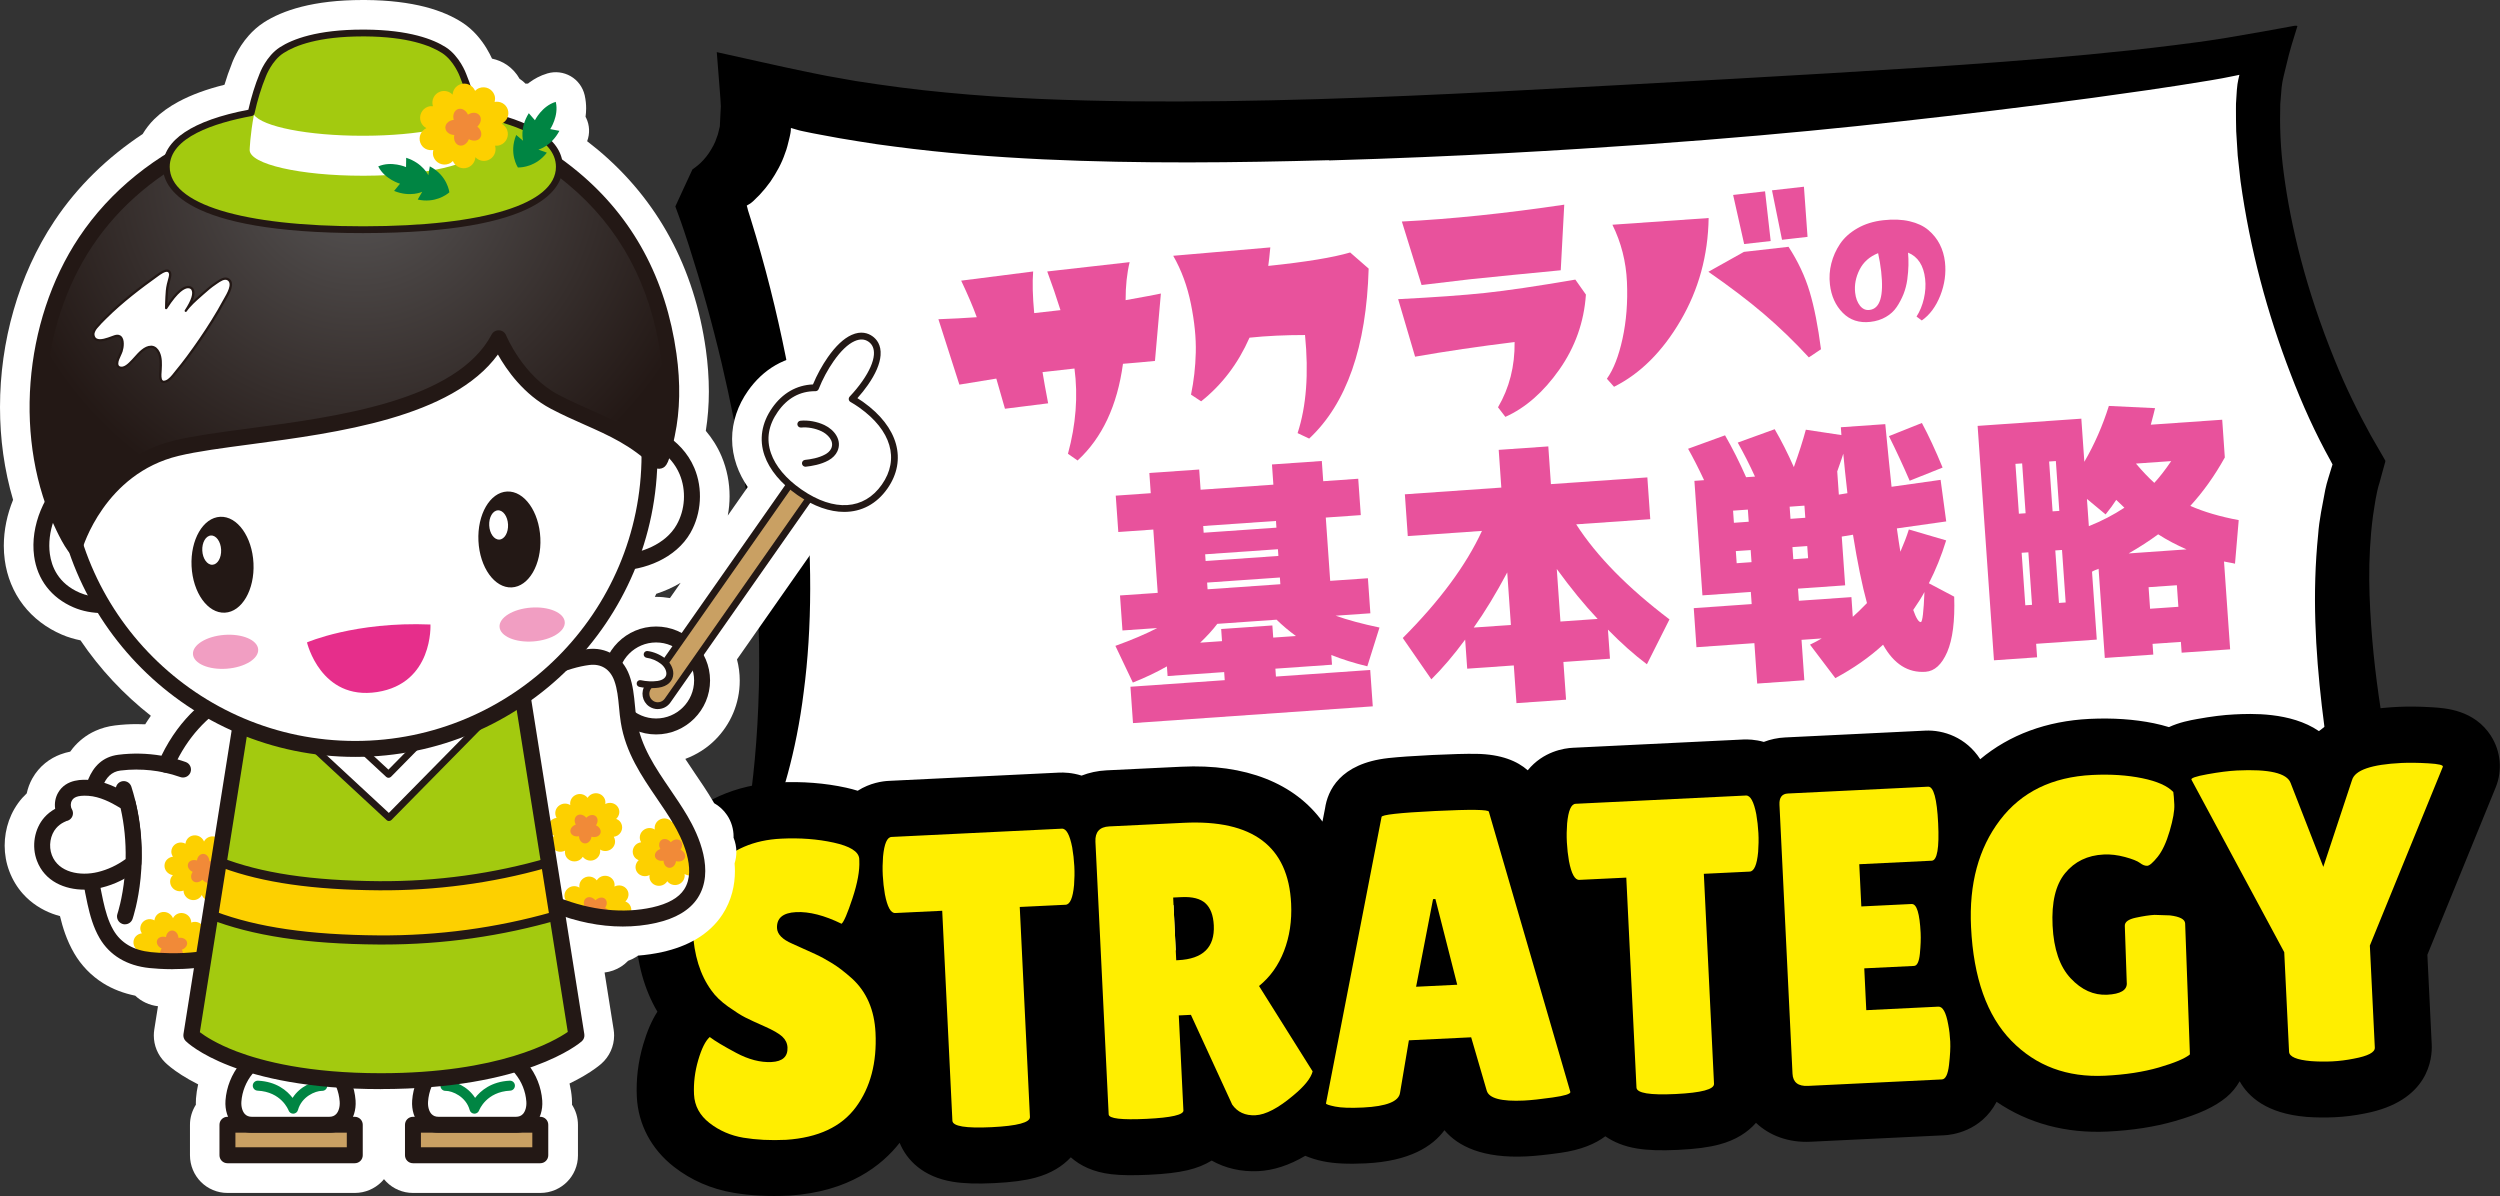 <?xml version="1.0" encoding="UTF-8"?><svg id="_レイヤー_2" xmlns="http://www.w3.org/2000/svg" xmlns:xlink="http://www.w3.org/1999/xlink" viewBox="0 0 498.48 238.49"><rect x="0" y="0" width="498.48" height="238.49" fill="#333333" stroke="none"/><defs><style>.cls-1{fill:#fe0;}.cls-1,.cls-2,.cls-3,.cls-4,.cls-5,.cls-6,.cls-7,.cls-8,.cls-9,.cls-10,.cls-11,.cls-12,.cls-13,.cls-14{stroke-width:0px;}.cls-2{fill:#000;}.cls-3{fill:#f18a38;}.cls-4{fill:#e8529c;}.cls-5{fill:none;}.cls-15{clip-path:url(#clippath-1);}.cls-6{fill:#231815;}.cls-16{clip-path:url(#clippath);}.cls-7{fill:#c9a063;}.cls-8{fill:#e62e8b;}.cls-9{fill:#fff;}.cls-10{fill:#f19ec2;}.cls-11{fill:#008543;}.cls-12{fill:url(#_名称未設定グラデーション_7);}.cls-13{fill:#fdd000;}.cls-14{fill:#a3ca0f;}</style><clipPath id="clippath"><path class="cls-5" d="M33.11,152.48c-3.05-.66-6.21-.8-9.3-.41-5.19.65-5.71,6.9-6.08,11.03-.51,5.63.04,11.32,1.27,16.83.49,2.19,1.1,4.39,2.23,6.34,1.9,3.26,5.06,4.81,8.73,5.18,7.02.71,16.66,0,22.1-5.11,4.91-4.6,6.34-12.38,7.09-18.78,1.27-10.84.51-22.26-3.87-32.37,0,0-15.04,1.38-22.1,17.14l-.07.15Z"/></clipPath><clipPath id="clippath-1"><path class="cls-5" d="M102.28,137.55c4.22-3.02,9.77-5.85,14.98-6.53,3.19-.41,5.64,1.19,6.73,4.17,1.01,2.75.91,5.77,1.38,8.66,1.27,7.78,6.49,13.17,10.34,19.7,2.36,4,4.89,10.27,2.06,14.64-1.6,2.46-4.59,3.67-7.34,4.28-6.5,1.45-13.38.45-19.57-2.01-5.29-2.1-10.22-5.31-13.84-9.71-4.18-5.07-6.63-11.89-5.27-18.44,1.27-6.15,5.53-11.2,10.54-14.77Z"/></clipPath><radialGradient id="_名称未設定グラデーション_7" cx="71.56" cy="33.14" fx="71.56" fy="33.14" r="72.81" gradientUnits="userSpaceOnUse"><stop offset="0" stop-color="#595757"/><stop offset="1" stop-color="#231815"/></radialGradient></defs><g id="_レイヤー_1-2"><path class="cls-9" d="M149.88,173.8s33.41,7.73,32.23,28.76c21.75-6.41,209.63-24.8,274.37-13.62-7.79-22.22,19.62-11.42,19.62-11.42,0,0-15.55-56.74-5.13-85.26-15.13-25.63-24.24-66.62-18.27-82.72-21.02,4.22-64.18,9.79-150.86,14.44-86.71,4.65-119.76,1.97-150.46-5.12,1.96,15.14-9.21,20.53-9.21,20.53,0,0,30.38,78.03,7.71,134.41Z"/><path class="cls-2" d="M264.95,31.99c26.46-.77,46.57-2.04,63.21-3.19,16.63-1.19,29.74-2.37,42-3.65,12.25-1.29,23.65-2.62,36.83-4.29,6.59-.83,13.62-1.79,21.43-2.92,3.9-.57,8-1.2,12.33-1.92.75-.13,1.52-.26,2.29-.4.38-.07.77-.15,1.16-.23.4-.08.8-.16,1.21-.24l.63-.13.32-.07.16-.03-.03.12c0,.14-.37,1.24-.48,2.9-.04.55-.07,1.13-.11,1.72-.05.67-.09,1.36-.07,2.06.02,1.4-.01,2.9.05,4.45.1,1.54.2,3.16.3,4.83.18,1.65.37,3.36.56,5.1,1.9,13.69,5.36,26.43,9.99,38.45,2.29,6.01,4.92,11.84,8.04,17.45l.32.61c-.05.21-.13.43-.18.56-.39,1.39-.98,3-1.27,4.48-.55,3.01-1.22,6-1.42,8.94-1.2,11.8-.54,23.11.73,34.14.65,5.51,1.44,10.97,2.4,16.37.46,2.71.99,5.4,1.52,8.09l.83,4.13c.04.21.08.4.12.58l.05.26c0,.07.09.22-.07.12-.49-.18-.9-.31-1.31-.4-.22-.05-.48-.09-.67-.12.17,0-.11,0-.3-.02l-.59-.04c-.38-.03-.81-.03-1.22-.04-.82-.02-1.64.02-2.59.1-4.05.32-8.08,2.07-10.2,4.89-.52.7-1,1.44-1.33,2.22-.35.79-.62,1.58-.75,2.31-.19.79-.23,1.43-.27,2.07v.26c0,.31.06.62.14.9.16.15-.28.04-.53.01l-.85-.12-1.69-.25-1.68-.25c-.18-.02-.2-.04-.5-.06l-1.16-.09-2.33-.18c-6.22-.45-12.6-1.08-19.01-1.21-6.43-.24-13-.52-19.64-.5-6.66-.06-13.44-.14-20.32.01-11.7.08-22.94.51-33.78.88-10.82.53-21.25.96-31.23,1.66-20,1.2-38.31,2.85-55.01,4.46-16.69,1.74-31.75,3.48-45.19,5.48-6.72.93-13.05,2.04-18.97,3.05-1.49.3-2.95.59-4.39.87-.72.15-1.43.29-2.14.44l-.53.11-.26.05-.08.02-.32.1c-.51.13-1.04.32-1.59.5l-.85.28-.44.15c-.06.01-.18.08-.19.04l-.02-.14c-.07-.77-.32-1.58-.73-2.49l-.26-.65c-.09-.27-.24-.52-.36-.78-.26-.51-.47-1.02-.76-1.5-.56-.97-1.16-1.89-1.83-2.76-2.65-3.46-5.94-5.99-9.13-7.93-6.46-3.82-12.52-5.56-17.5-6.56-4.03-.77-5.96-.64-5.92-.16-.04.48,1.84,1.34,5.19,2.92,3.3,1.6,8.24,3.89,13.18,7.7,2.45,1.9,4.81,4.21,6.54,6.95.85,1.4,1.48,2.8,1.93,4.48.51,1.47.4,3.42.49,5.28,0,.97-.01,1.95-.02,2.94-.02.95-.05,1.92-.07,2.89l.64.02c.26-.04.56-.11.84-.17l1.73-.36c1.17-.24,2.34-.49,3.53-.73,2.39-.48,4.81-1.05,7.44-1.46,1.61-.23,3.25-.47,4.91-.72,1.51-.22,3.03-.45,4.64-.62,3.18-.38,6.45-.78,9.82-1.18,3.39-.36,6.87-.73,10.44-1.11,7.13-.8,14.69-1.43,22.54-2.22,7.88-.65,16.07-1.45,24.59-2.09,34.05-2.67,73.04-5.33,114.85-6.05,2.29-.04,4.54-.09,6.75-.13,2.2,0,4.37,0,6.48.01,4.24,0,8.3,0,12.19.01,3.87.07,7.55.21,11.06.3,3.49.14,6.84.1,9.9.37,3.08.2,5.97.39,8.65.57,1.34.09,2.64.17,3.88.25.44,0,1.66.17,2.63.29,1,.13,1.98.25,2.93.37,3.8.47,7.26.9,10.35,1.29,1.53.19,2.98.37,4.33.53,1.34.16,2.63.35,3.68.36-.72-2.27-1.44-4.51-2.14-6.72-.35-1.12-.69-2.23-1.03-3.33-.19-1.03-.46-2.07-.57-3.07-.03-.71.02-.63,0-.83,0-.17,0-.26.02-.33l.04-.23.03-.12c.05-.16.15-.29.27-.41.13-.11.3-.19.47-.24.07-.03.2-.03.34-.06.18-.02.5-.05.78-.05.3,0,.6,0,.94.02h.12s.25.02.25.02c.33.03.5.06.73.09.43.07.86.13,1.28.19.85.14,1.7.37,2.52.55.86.26,1.66.47,2.49.76,3.26-1.75,4.65-2.25,5.67-2.58.36-.02.46-.38.8-.66.29-.3.57-.6.85-.9.89-.81,1.74-1.59,2.53-2.31-.44-1.72-.87-3.43-1.31-5.14l-.64-2.53-.43-1.84c-.44-1.84-.87-3.66-1.26-5.47-.82-3.62-1.54-7.2-2.2-10.79-1.35-7.18-2.44-14.4-3.1-22.09-.63-7.67-1.01-15.87.15-24.67.35-2.18.61-4.46,1.31-6.64.2-.75.41-1.51.62-2.27l.39-1.41c.03-.23.21-.48.12-.7l-.38-.67c-.81-1.41-1.64-2.85-2.48-4.3-2.54-4.62-5.03-9.61-7.22-15.07-5.76-14.13-8.77-26.75-10.14-37.14-.71-5.2-.83-9.85-.71-13.89.09-1.15.18-2.25.27-3.32.14-1.44.59-2.95.92-4.37.65-2.89,1.48-5.45,2.23-7.86-.23-.18-.93,0-1.52.11l-1.8.33c-1.21.22-2.4.43-3.59.65-2.42.42-4.81.83-7.17,1.24-1.19.18-2.37.37-3.54.55-.76.11-1.51.21-2.26.32-1.51.2-3,.39-4.47.58-5.91.75-11.64,1.35-17.27,1.89-11.28,1.06-22.19,1.87-33.71,2.62-23.04,1.49-48.48,2.87-84.35,4.78-23.19,1.18-47.85,2.16-72.68,1.93-12.4-.15-24.86-.56-37.05-1.75-6.1-.56-12.12-1.37-18.07-2.3l-4.44-.79c-.74-.13-1.48-.25-2.21-.41l-2.99-.6c-6.01-1.24-12.12-2.67-18.05-3.96l.42,5.33c.12,1.82.33,3.74.39,5.49l-.12,2.39-.06,1.19c-.01.16-.01.48-.04.51l-.06.23c-.17.6-.25,1.23-.5,1.79-.35,1.18-.96,2.22-1.6,3.2-.33.49-.7.94-1.09,1.38l-.61.62-.49.43c-.3.27-.72.56-1.09.82-.58,1.24-1.15,2.48-1.71,3.69-.57,1.25-1.15,2.49-1.7,3.7l1.11,3.05.61,1.78c.33.99.66,1.98.98,2.97.62,1.99,1.23,3.96,1.84,5.92,1.18,3.94,2.27,7.85,3.25,11.71,2,7.72,3.59,15.26,4.9,22.51,2.6,14.51,3.78,27.87,4.01,39.45.16,11.57-.57,21.37-1.51,28.88-.84,7.54-1.83,12.81-1.4,15.59.11.71.59.41,1.4-.81.79-1.23,2.06-3.34,3.28-6.37,2.56-6.02,5.62-15.61,7.14-27.99,1.63-12.36,1.81-27.47-.07-44.13-.93-8.33-2.32-17.06-4.24-26.03-.96-4.49-2.04-9.04-3.27-13.64-.62-2.3-1.26-4.61-1.95-6.94-.35-1.16-.71-2.33-1.06-3.49l-.53-1.68-.11-.45-.08-.3c.01-.09-.15-.22.04-.26.22-.11.41-.23.59-.35l.15-.11.21-.17c.11-.1.23-.19.33-.29.41-.4.83-.8,1.22-1.21.77-.83,1.48-1.69,2.11-2.58,1.22-1.8,2.27-3.69,2.92-5.65.4-.97.59-1.96.85-2.95l.12-.52.04-.2.08-.39c.06-.36.08-.64.08-.94-.02-.06.03-.06.1-.03l.18.05.34.1.65.19.31.09.16.04.25.06.45.1c1.2.26,2.42.5,3.64.72,2.43.46,4.87.91,7.33,1.28,2.45.41,4.91.77,7.38,1.07,9.86,1.3,19.75,2.06,29.53,2.53,19.57.91,38.7.66,56.96.17Z"/><path class="cls-2" d="M496.7,146.75c-3.36-5.22-9.06-5.56-11.8-5.73-2.51-.15-4.67-.17-6.61-.08-3.08.15-10.76.52-15.91,4.84-5.66-3.87-13.66-3.49-16.89-3.33-2.12.1-4.54.4-7.41.92-1.39.25-3.5.64-5.61,1.61-.96-.29-1.95-.55-3.01-.77-3.91-.8-8.22-1.09-12.81-.87-8.57.42-15.98,3.17-21.81,8.04-2.82-4.37-7.35-5.87-10.95-5.7l-27.95,1.36c-1.52.07-2.94.39-4.25.89-1.73-.49-3.24-.52-4.1-.48l-33.97,1.65c-1.7.08-5.91.7-9,4.49-2.05-1.81-5.26-3.21-10.28-3.28-2.05-.03-4.91.05-8.75.23-3.84.19-6.7.39-8.74.61-9.76,1.08-12.14,6.57-12.65,10.06l-.51,2.61c-5.53-7.62-15.27-11.57-28.16-10.94l-14.91.72c-1.79.09-3.45.46-4.96,1.05-1.89-.6-3.56-.64-4.48-.6l-33.97,1.65c-1.22.06-3.72.39-6.19,1.97-.72-.22-1.48-.43-2.3-.61-4.2-.92-8.74-1.28-13.49-1.05-8.51.41-15.78,3.65-21.05,9.37-5.25,5.71-7.82,12.86-7.45,20.67.29,6,1.75,11.26,4.35,15.67-1.14,1.78-2.06,3.92-2.82,6.51-1.02,3.46-1.45,6.99-1.28,10.49.27,5.47,2.89,10.41,7.38,13.92,3.45,2.69,7.45,4.44,11.89,5.19,3.37.57,7.07.76,11.01.57.07,0,.13,0,.2-.01,11.8-.78,18.39-6.01,21.92-10.52,1.43,3.48,4.68,6.79,10.57,7.76,2.16.36,4.79.45,8.27.28s6.09-.51,8.2-1.08c3.17-.85,5.47-2.32,7.09-4.07,1.88,1.68,4.51,2.96,8.07,3.37,1.94.23,4.34.26,7.55.11s5.64-.44,7.59-.89c1.92-.44,3.53-1.11,4.88-1.94,2.71,1.53,5.88,2.27,9.26,2.11,3.09-.15,6.2-1.17,9.4-3.06,1.05.44,2.23.83,3.59,1.1,2.21.45,4.9.58,8.45.41,8.73-.42,13.32-3.37,15.71-6.61,2.69,3.18,7.58,5.65,16.39,5.22,1.77-.09,3.97-.32,6.75-.71,4.1-.58,6.95-1.8,8.94-3.3,1.64,1.13,3.7,2.01,6.27,2.43,2.16.36,4.79.45,8.27.28s6.09-.51,8.2-1.08c3.31-.88,5.67-2.45,7.3-4.31,2.69,2.55,6.5,3.98,10.87,3.77l26.7-1.29c1.41-.07,7.29-.72,10.41-6.67,6.28,4.29,13.81,6.33,22.12,5.93,4.94-.24,9.46-.94,13.42-2.09,4.88-1.41,7.95-2.84,10.29-4.77,1.08-.9,1.96-1.98,2.63-3.17,1.75,3.13,5.44,6.42,13.2,7.09.07,0,.13.01.2.02,1.86.13,3.74.15,5.59.06,1.94-.09,3.94-.34,5.92-.74,12.92-2.44,13.51-11.13,13.39-13.74l-.87-17.91,13.62-33.37c1.38-3.37,1.02-7.22-.95-10.29ZM234.43,189.54c-.57-.27-1.22-.67-1.86-1.25-1.28-1.17-1.77-2.44-1.9-3.02l-.02-.5c.15-1.59,1.77-3.63,3.34-4.31l.44,9.09ZM285.65,163.77c.04.21.1.42.15.64-.05-.21-.11-.42-.15-.64ZM286.74,164.42c.03-.23.07-.45.09-.68-.02.23-.06.46-.09.68Z"/><path class="cls-1" d="M141.5,206.76c1.03.79,2.79,1.84,5.28,3.17,2.49,1.33,4.84,1.94,7.05,1.83s3.27-1.08,3.19-2.91c-.04-.83-.39-1.55-1.04-2.16-.66-.61-1.84-1.29-3.54-2.04-1.71-.75-2.99-1.35-3.84-1.78-.86-.43-2-1.16-3.43-2.17-1.43-1.02-2.54-2.09-3.33-3.22-2.24-3.07-3.47-7.05-3.71-11.94s1.27-9.1,4.51-12.63c3.25-3.53,7.63-5.43,13.15-5.69,3.75-.18,7.23.08,10.45.79,3.22.71,4.91,1.75,5.08,3.14l.02.5c.09,1.95-.36,4.43-1.36,7.46-1,3.03-1.73,4.72-2.18,5.08-3.42-1.67-6.45-2.45-9.07-2.32s-3.89,1.19-3.8,3.19c.06,1.22,1.07,2.26,3.05,3.11.43.2,1.04.48,1.84.83.8.35,1.72.77,2.76,1.25,1.04.48,2.17,1.09,3.38,1.84,1.21.75,2.52,1.76,3.94,3.03,2.89,2.65,4.45,6.25,4.67,10.81.29,5.95-1.01,10.89-3.9,14.81-2.89,3.93-7.53,6.1-13.93,6.53-3.12.15-5.96,0-8.51-.42-2.55-.43-4.8-1.41-6.76-2.93-1.95-1.52-2.98-3.42-3.09-5.7s.17-4.56.84-6.85c.67-2.29,1.43-3.82,2.28-4.58Z"/><path class="cls-1" d="M205.36,222.71c.05,1.11-2.5,1.79-7.65,2.04s-7.76-.18-7.81-1.29l-2.03-41.86-9.37.45c-.89.04-1.57-1.2-2.06-3.74-.21-1.21-.35-2.46-.42-3.74s-.04-2.53.05-3.76c.24-2.57.8-3.88,1.69-3.93l33.97-1.65c.88-.04,1.57,1.21,2.06,3.74.21,1.22.35,2.46.42,3.74s.04,2.53-.05,3.76c-.24,2.58-.8,3.88-1.69,3.93l-9.14.44,2.03,41.86Z"/><path class="cls-1" d="M235.97,221.4c.04.89-2.41,1.45-7.35,1.69-5,.24-7.52-.05-7.56-.89l-2.64-54.36c-.09-1.94.82-2.96,2.75-3.06l14.91-.72c13.69-.66,20.81,4.7,21.36,16.1.17,3.45-.31,6.6-1.42,9.47-1.11,2.87-2.78,5.19-4.98,6.97l10.69,17.03c-.35,1.35-1.63,2.95-3.84,4.78-3.01,2.54-5.53,3.86-7.56,3.96s-3.58-.61-4.64-2.12l-8.23-17.9-2.42.12.92,18.93ZM233.92,178.96l.61,12.51.39-.02c4.94-.24,7.31-2.55,7.1-6.95-.1-2-.65-3.46-1.66-4.39-1.01-.93-2.61-1.34-4.79-1.23l-1.64.08Z"/><path class="cls-1" d="M303.89,219.44c-4.53.22-7.01-.44-7.45-1.98l-3.1-10.63-12.42.6-1.76,10.45c-.23,1.74-2.69,2.72-7.37,2.95-2.5.12-4.35.06-5.57-.19-1.21-.25-1.82-.45-1.83-.62l11.08-57.12c-.02-.44,3.53-.84,10.67-1.19s10.71-.3,10.73.15l16.25,55.88c.02.39-1.16.75-3.55,1.09-2.38.34-4.28.54-5.68.61ZM282.36,196.75l8.2-.4-4.35-17.09-.47.02-3.38,17.46Z"/><path class="cls-1" d="M341.76,216.1c.05,1.11-2.5,1.79-7.65,2.04s-7.76-.18-7.81-1.29l-2.03-41.86-9.37.45c-.89.04-1.57-1.2-2.06-3.74-.21-1.21-.35-2.46-.42-3.74s-.04-2.53.05-3.76c.24-2.57.8-3.88,1.69-3.93l33.97-1.65c.88-.04,1.57,1.21,2.06,3.74.21,1.22.35,2.46.42,3.74s.04,2.53-.05,3.76c-.24,2.58-.8,3.88-1.69,3.93l-9.14.44,2.03,41.86Z"/><path class="cls-1" d="M381.19,180.26c.99-.05,1.58,1.87,1.77,5.76.06,1.17,0,2.55-.15,4.14-.16,1.6-.55,2.41-1.17,2.44l-9.92.48.4,8.34,14.37-.7c.88-.04,1.54,1.15,1.97,3.58.21,1.05.34,2.17.4,3.37s-.02,2.75-.24,4.65c-.22,1.91-.7,2.88-1.42,2.91l-26.7,1.29c-1.98.1-3.01-.72-3.09-2.44l-2.6-53.61c-.07-1.44.49-2.2,1.69-2.25l27.95-1.36c1.09-.05,1.76,2.38,2,7.3s-.19,7.41-1.28,7.46l-14.45.7.41,8.42,10.07-.49Z"/><path class="cls-1" d="M424.06,195.98l-.39-11.35c-.04-.78.69-1.33,2.19-1.65,1.5-.32,2.74-.51,3.73-.56l3.06.1c1.99.24,3.01.77,3.05,1.61l.95,26.11c-1,.83-3.06,1.69-6.17,2.6-3.11.9-6.7,1.45-10.76,1.65-7.55.37-13.76-1.95-18.65-6.95-4.89-5-7.57-12.56-8.06-22.68-.42-8.62,1.51-15.73,5.77-21.34,4.27-5.61,10.41-8.61,18.43-9,3.64-.18,6.95.04,9.93.65,2.98.61,5.04,1.53,6.2,2.75.07.44.14,1.28.2,2.5s-.25,2.98-.92,5.27c-.67,2.29-1.48,4.01-2.41,5.17-.94,1.16-1.62,1.75-2.07,1.77s-.92-.16-1.44-.56c-.52-.39-1.51-.79-2.99-1.19-1.48-.4-2.9-.57-4.25-.5-3.23.16-5.79,1.4-7.69,3.72-1.9,2.32-2.73,5.82-2.5,10.48.23,4.67,1.43,8.16,3.6,10.48,2.17,2.32,4.6,3.41,7.28,3.28s3.99-.92,3.92-2.36Z"/><path class="cls-1" d="M468.98,155.53c.58-1.98,3.87-3.11,9.85-3.4,1.51-.07,3.3-.05,5.36.07,2.07.12,3.03.35,2.89.7l-14.55,35.64.99,20.34c.05.95-1.35,1.68-4.2,2.21-1.45.29-2.87.47-4.28.54s-2.81.05-4.23-.05c-2.88-.25-4.35-.88-4.39-1.88l-.96-19.84-18.49-34.37c-.22-.32.83-.69,3.16-1.11,2.33-.42,4.3-.67,5.91-.75,6.4-.31,9.96.52,10.69,2.49l6.52,16.73,5.73-17.33Z"/><path class="cls-4" d="M198.64,75.49c-3.47.57-5.92.97-7.35,1.2l-4.18-13.04c2.73-.1,5.28-.23,7.65-.4-.76-2.1-1.8-4.53-3.11-7.29l14.35-1.83c-.17,2.2-.1,4.97.21,8.3l5.24-.59c-.81-2.58-1.69-5.15-2.64-7.71l16.43-1.86c-.54,2.25-.81,4.77-.8,7.58,3.63-.65,5.98-1.09,7.03-1.32l-1.18,13.44c-2.13.21-4.25.4-6.38.57-1.13,8.34-4.15,14.77-9.05,19.28l-1.92-1.34c1.59-5.83,2.03-11.5,1.3-17l-6.37.72c.24,1.5.61,3.57,1.12,6.22l-8.61,1.08c-1.04-3.66-1.61-5.66-1.72-5.99Z"/><path class="cls-4" d="M237.48,78.68c.56-2.7.88-5.5.95-8.4.07-2.9-.25-6.12-.97-9.67-.71-3.54-1.89-6.74-3.53-9.61l19.36-1.67c-.16,1.68-.29,2.91-.41,3.69,7.5-.78,12.95-1.68,16.33-2.68l3.69,3.22c-.45,15.62-4.4,26.91-11.86,33.89l-2.31-1.09c1.75-5.36,2.24-11.88,1.48-19.56-3.95,0-7.64.17-11.07.53-2.26,5.14-5.47,9.38-9.64,12.69l-2.02-1.33Z"/><path class="cls-4" d="M300.16,83.12l-1.47-1.91c2.27-3.86,3.37-8.2,3.31-13.01-7.18.88-13.79,1.86-19.84,2.92l-3.38-11.47c7.24-.37,13.02-.78,17.33-1.24,4.32-.46,10.32-1.34,18-2.66l2.11,2.99c-.38,5.49-2.15,10.47-5.3,14.95-3.15,4.48-6.74,7.63-10.76,9.43ZM283.45,56.83l-3.93-12.66c9.82-.49,20.62-1.61,32.38-3.36l-.7,13.08c-2.19.21-5.35.52-9.46.92-4.11.4-7.01.69-8.69.88-1.68.19-4.87.57-9.59,1.14Z"/><path class="cls-4" d="M321.83,77.13l-1.43-1.61c1.32-1.85,2.36-4.51,3.12-8s1.06-7.25.88-11.31c-.18-4.05-1.15-7.85-2.9-11.4l19.19-1.34c-.12,7.47-1.99,14.29-5.61,20.47s-8.03,10.57-13.25,13.18ZM347.74,50.22l8.88-1.01c1.89,2.91,3.29,5.89,4.21,8.96.92,3.07,1.67,6.89,2.26,11.47l-2.42,1.62c-2.92-3.17-5.92-6.06-8.99-8.68-3.07-2.62-6.75-5.41-11.04-8.39l7.09-3.97ZM353.06,48.06l-5.29.6-2.2-9.79,6.37-.72,1.12,9.91ZM360.4,47.23l-5.08.58-2-9.86,6.37-.72.72,10.01Z"/><path class="cls-4" d="M364.87,56.69c-.16-1.39-.07-2.78.28-4.16s.92-2.68,1.74-3.9c.82-1.22,1.97-2.26,3.46-3.11,1.49-.86,3.21-1.39,5.16-1.61,1.97-.22,3.72-.15,5.26.21,1.54.36,2.79.95,3.75,1.77s1.71,1.76,2.25,2.82c.54,1.06.89,2.23,1.04,3.53.25,2.25-.06,4.47-.93,6.69-.88,2.21-2.11,3.87-3.69,4.97l-1.05-.78c.67-1.04,1.16-2.23,1.47-3.58.31-1.35.39-2.66.25-3.92-.3-2.69-1.44-4.44-3.41-5.25.07.8.1,1.63.08,2.5s-.09,1.81-.23,2.84c-.14,1.03-.39,2-.75,2.92-.37.92-.82,1.77-1.36,2.58-.54.8-1.26,1.47-2.17,1.99-.91.53-1.94.85-3.09.98-2.22.25-4.06-.35-5.5-1.81-1.44-1.46-2.3-3.35-2.56-5.67ZM369.9,58.35c.12,1.08.44,1.94.96,2.6.52.66,1.15.94,1.91.85,2.1-.24,2.87-2.79,2.32-7.67-.15-1.28-.35-2.5-.61-3.65-1.71.68-2.94,1.78-3.7,3.29-.76,1.51-1.05,3.04-.88,4.58Z"/><path class="cls-4" d="M254.3,133.29l.11,1.61,18.8-1.31.51,7.25-47.81,3.34-.51-7.25,18.8-1.31-.11-1.61-11.28.79-.14-1.93c-2.01,1.15-4.27,2.23-6.79,3.23l-3.48-7.32c3.33-1.2,6.11-2.39,8.34-3.55l-6.93.48-.49-6.98,7.52-.52-.88-12.62-6.98.49-.51-7.25,6.98-.49-.28-4.03,9.94-.69.28,4.03,14.51-1.01-.28-4.03,9.94-.69.28,4.03,6.98-.49.51,7.25-6.98.49.88,12.62,7.52-.52.49,6.99-6.93.48c2.36.84,5.28,1.63,8.75,2.36l-2.43,7.73c-2.64-.64-5.03-1.4-7.18-2.25l.14,1.93-11.28.79ZM240,106.22l14.51-1.01-.09-1.34-14.51,1.01.09,1.34ZM258.38,126.8c-1.4-1.02-2.68-2.1-3.84-3.24l-11.82.83c-.89,1.18-2.03,2.43-3.41,3.75l4.35-.3-.17-2.42,10.21-.71.17,2.42,4.51-.31ZM240.3,110.52l.09,1.34,14.51-1.01-.09-1.34-14.51,1.01ZM240.69,116.16l.09,1.34,14.51-1.01-.09-1.34-14.51,1.01Z"/><path class="cls-4" d="M295.47,105.86l-14.77,1.03-.58-8.33,19.23-1.34-.52-7.52,9.89-.69.52,7.52,19.23-1.34.58,8.33-14.77,1.03c4.08,6.34,10.28,12.65,18.6,18.95l-4.5,8.95c-2.54-1.91-5.13-4.21-7.77-6.91l.41,5.8-9.29.65.53,7.52-9.89.69-.53-7.52-9.29.65-.41-5.8c-2.24,3.04-4.48,5.68-6.74,7.92l-5.7-8.24c7.37-7.39,12.63-14.5,15.79-21.35ZM300.53,114.14c-2.23,4.19-4.45,7.85-6.68,10.99l7.41-.52-.73-10.48ZM318.56,123.41c-2.64-2.8-5.36-6.12-8.15-9.96l.73,10.48,7.41-.52Z"/><path class="cls-4" d="M346.7,118.2l-7.25.51-1.6-22.83,1.93-.14c-1.14-2.44-2.21-4.52-3.19-6.26l7.37-2.68c1.47,2.56,2.87,5.34,4.2,8.35l1.77-.12c-1.1-2.41-2.25-4.66-3.44-6.78l7.37-2.67c1.35,2.32,2.62,4.84,3.82,7.56,1.02-2.84,1.82-5.33,2.39-7.46l7.09,1.07-.11-1.56,8.86-.62c.52,5.44.94,9.6,1.25,12.49l9.78-1.38,1.12,8.29-9.84,1.39c.08.61.2,1.44.36,2.51.16,1.07.28,1.78.34,2.14.71-1.63,1.28-3.11,1.69-4.44l7.44,2.18c-.94,3.05-2.09,5.9-3.45,8.55l5.05,2.67c.16,4.85-.31,8.52-1.39,11.03-1.09,2.51-2.52,3.82-4.31,3.95-3.51.25-6.34-1.55-8.48-5.4-2.71,2.49-5.88,4.71-9.52,6.66l-5.05-6.67c.87-.42,1.65-.83,2.34-1.24l-4.03.28.56,8.06-9.4.66-.56-8.06-11.55.81-.54-7.79,11.55-.81-.17-2.42-2.42.17ZM348.51,101.61l-2.95.21.17,2.42,2.95-.21-.17-2.42ZM346.11,109.88l.17,2.42,2.96-.21-.17-2.42-2.96.21ZM359.96,103.24l-.17-2.42-2.95.21.17,2.42,2.95-.21ZM360.35,108.88l-2.95.21.17,2.42,2.95-.21-.17-2.42ZM369.43,122.99c.68-.59,1.62-1.5,2.83-2.74-.96-3.5-1.89-8.04-2.79-13.63l-2.24.37.68,9.72-9.4.66.17,2.42,10.48-.73.27,3.92ZM366.33,94l.32,4.62,1.71-.28c-.37-3.21-.64-5.84-.82-7.88-.09.33-.49,1.51-1.21,3.54ZM380.77,95.85c-1.33-3.07-2.71-6.04-4.13-8.89l6.57-2.62c1.32,2.46,2.7,5.42,4.13,8.89l-6.56,2.62ZM381.48,121.61c.58,1.65,1.09,2.46,1.52,2.43.32-.02.56-2.02.72-5.99-.54,1.01-1.29,2.19-2.23,3.56Z"/><path class="cls-4" d="M429.2,128.37l.15,2.15-9.67.67-1.24-17.78c-.14.05-.36.13-.66.26-.3.13-.52.23-.65.32l.95,13.54-12.09.84.19,2.69-8.6.6-.73-10.48-2.53-36.26,20.68-1.44.6,8.6c2.03-3.49,3.65-7.2,4.89-11.14l9.21.44c-.17.73-.45,1.83-.85,3.3l14.24-.99.52,7.52c-2.01,3.63-4.31,6.85-6.88,9.66,2.67,1.18,5.89,2.13,9.65,2.84l-.74,8.69c-.18-.06-.53-.13-1.04-.22-.51-.09-.89-.16-1.15-.22l1.22,17.51-9.67.67-.15-2.15-5.64.39ZM402.55,102.43l1.34-.09-.69-9.94-1.34.09.69,9.94ZM403.1,110.22l.73,10.47,1.34-.09-.73-10.47-1.34.09ZM409.27,101.96l1.34-.09-.69-9.94-1.34.09.69,9.94ZM409.81,109.75l.73,10.47,1.34-.09-.73-10.47-1.34.09ZM423.58,101.23c-.12-.1-.28-.26-.49-.48-.21-.22-.42-.41-.61-.58-.19-.17-.37-.33-.52-.5-.55.87-1.26,1.83-2.12,2.9l-3.72-3.09.38,5.43c2.52-1,4.88-2.23,7.09-3.68ZM435.98,109.54c-2-.87-3.89-1.87-5.66-3-1.78,1.31-3.74,2.58-5.89,3.81l11.55-.81ZM429.55,96.28c1.04-1.12,2.16-2.56,3.37-4.34l-6.99.49v.05c1.3,1.53,2.5,2.79,3.62,3.8ZM428.71,121.38l5.64-.39-.3-4.3-5.64.39.3,4.3Z"/><polygon class="cls-9" points="30.74 205.28 30.74 205.28 30.74 205.28 30.74 205.28"/><polygon class="cls-9" points="32.86 211.77 32.86 211.77 32.86 211.76 32.86 211.77"/><polygon class="cls-9" points="119.87 212.08 119.86 212.09 119.86 212.09 119.87 212.08"/><polygon class="cls-9" points="1.85 173.74 1.85 173.74 1.85 173.74 1.85 173.74"/><path class="cls-9" d="M182.28,82.33c-.89-1.44-1.98-2.78-3.22-4.02.45-.77.86-1.55,1.2-2.36.62-1.46,1.07-2.99,1.2-4.66h0c.02-.3.03-.6.03-.89.01-1.86-.49-3.7-1.33-5.12-.83-1.44-1.91-2.43-2.84-3.09h0c-.63-.44-1.41-.88-2.35-1.21-.94-.33-2.04-.55-3.22-.55-1.46,0-2.99.34-4.4.98-1.52.69-2.81,1.64-3.97,2.72-1.15,1.09-2.18,2.32-3.15,3.7h0c-.78,1.12-1.49,2.3-2.14,3.52-1.21.35-2.37.84-3.45,1.46-2.19,1.26-4.04,3.04-5.5,5.12-.99,1.41-1.79,2.94-2.33,4.56-.55,1.62-.84,3.33-.84,5.04,0,1.77.31,3.53.89,5.21h0c.54,1.56,1.31,3.02,2.23,4.37l-3.98,5.69c.24-1.27.36-2.56.36-3.85,0-2.68-.51-5.38-1.58-7.92h0c-.83-1.97-1.93-3.67-3.16-5.12.4-2.53.61-5.14.61-7.82,0-2.73-.2-5.53-.6-8.39-1.13-8.09-3.51-15.57-7.13-22.28-3.62-6.71-8.49-12.63-14.48-17.62h0c-.69-.57-1.38-1.11-2.06-1.64.57-1.5.51-3.18-.2-4.65-.04-.07-.08-.14-.12-.21.07-.53.12-1.09.12-1.7,0-.8-.08-1.66-.28-2.55v-.03s-.02-.06-.02-.06c-.37-1.58-1.38-2.95-2.78-3.76s-3.09-1.02-4.64-.56c-1.46.43-2.67,1.11-3.63,1.83-.09.07-.16.13-.25.2-.08,0-.17,0-.25,0-.07,0-.14.02-.21.03-.36-.35-.73-.67-1.14-.94-.02-.01-.04-.02-.06-.03-.63-1.13-1.51-2.08-2.53-2.78-.9-.62-1.91-1.03-2.98-1.26-.25-.55-.61-1.26-1.1-2.07-.48-.79-1.09-1.66-1.88-2.56-.79-.89-1.77-1.81-3.02-2.61h0c-1.79-1.15-4.2-2.26-7.36-3.08C81.56.56,77.66.03,72.81,0h-.02s-.42,0-.42,0h-.02c-4.98,0-8.97.52-12.2,1.34-3.23.82-5.69,1.94-7.52,3.12h0c-1.24.8-2.23,1.72-3.02,2.61-1.19,1.34-1.97,2.64-2.5,3.66-.27.51-.47.95-.62,1.29-.07.17-.13.32-.18.44l-.06.16-.04.12c-.54,1.33-1.02,2.72-1.45,4.16-3.49.87-6.55,1.97-9.21,3.4-1.78.96-3.38,2.08-4.78,3.45-.89.88-1.67,1.88-2.33,2.98-6.99,4.62-13,10.43-17.6,17.35-3.62,5.43-6.32,11.46-8.12,17.75C.91,68.1,0,74.66,0,81.18c0,6.29.85,12.54,2.61,18.48-1.18,2.9-1.85,6-1.85,9.17,0,.94.06,1.89.19,2.84h0c.44,3.28,1.69,6.39,3.68,8.97,1.98,2.58,4.65,4.59,7.71,5.9h0c1.2.52,2.45.88,3.71,1.14,3.87,5.72,8.61,10.79,14.03,15.04-.39.55-.76,1.12-1.13,1.7-.56-.03-1.13-.04-1.69-.04-1.46,0-2.92.09-4.37.27-1.37.17-2.69.54-3.9,1.09-1.82.82-3.34,2.07-4.45,3.42-.19.23-.36.47-.54.71-.62.12-1.27.3-1.97.56-.98.37-2.02.92-3.01,1.72-.99.8-1.9,1.85-2.58,3.07-.53.95-.89,1.95-1.11,2.97-.31.29-.61.6-.9.92-1.19,1.36-2.06,2.89-2.64,4.5-.57,1.61-.86,3.29-.86,4.99,0,1.72.3,3.47.94,5.15.64,1.68,1.57,3.21,2.7,4.47,1.7,1.9,3.8,3.2,5.92,3.98.49.18.98.33,1.47.46.53,2.2,1.3,4.77,2.81,7.38h0c1.41,2.44,3.41,4.5,5.76,5.98,1.96,1.23,4.15,2.04,6.44,2.51,0,0,.01.01.02.02,1.18,1.12,2.78,1.89,4.51,2.08l-.74,4.67c-.06.39-.09.78-.09,1.17,0,1.98.78,3.9,2.21,5.32.21.21.58.56,1.16,1.02,1.08.86,2.86,2.09,5.47,3.4-.21.92-.36,1.87-.43,2.82h0c-.02.32-.03.65-.03.97,0,.09.01.17.01.26-.74,1.17-1.19,2.56-1.18,4.03v6.08c0,2.05.85,3.96,2.19,5.3,1.34,1.35,3.25,2.2,5.3,2.19h25.39c2.05,0,3.96-.85,5.3-2.19.18-.18.35-.36.5-.56.16.2.33.38.5.56,1.34,1.35,3.25,2.2,5.3,2.19h25.39c2.05,0,3.96-.85,5.3-2.19,1.35-1.34,2.2-3.25,2.19-5.3v-6.08c0-1.47-.44-2.87-1.19-4.03,0-.09.01-.17.01-.26,0-.32-.01-.64-.03-.96h0c-.07-1.02-.24-2.02-.47-3,1.09-.53,2.04-1.04,2.84-1.51.99-.58,1.77-1.1,2.34-1.52.58-.42.94-.72,1.15-.9,1.64-1.44,2.56-3.5,2.56-5.64,0-.39-.03-.78-.09-1.16h0s-1.81-11.4-1.81-11.4c1.15-.14,2.29-.53,3.31-1.19h0c.51-.33.97-.72,1.39-1.15.55-.2,1.08-.44,1.58-.76h0c.13-.09.26-.18.38-.27,1.64-.13,3.26-.36,4.87-.72,2.46-.55,4.74-1.38,6.8-2.6,2.05-1.22,3.87-2.87,5.19-4.91h0c.9-1.38,1.53-2.87,1.92-4.33.39-1.47.55-2.92.55-4.3,0-.52-.03-1.02-.07-1.52.23-.74.36-1.51.36-2.3,0-.96-.2-1.94-.57-2.86,0-.07.01-.14.01-.22,0-1.46-.44-3-1.31-4.27h0c-.67-1-1.58-1.81-2.57-2.37-.06-.11-.13-.24-.2-.35h0c-1.23-2.08-2.51-3.96-3.68-5.67h0c-.67-.98-1.29-1.91-1.87-2.8,2.27-.85,4.32-2.15,5.98-3.82,3-3,4.89-7.19,4.88-11.78,0-1.46-.19-2.88-.55-4.24l16.84-24.06c1.49.38,3.01.59,4.54.59,2.61,0,5.24-.62,7.57-1.87,2.34-1.25,4.34-3.09,5.89-5.31h0c1-1.42,1.79-2.96,2.32-4.57.54-1.61.82-3.31.81-4.99,0-3.16-.98-6.23-2.63-8.9ZM142.79,109.17h0s0,0,0,0c0,0,0,0,0,0ZM133.59,119.25c-.9-.15-1.83-.24-2.77-.24-.08,0-.17,0-.25,0,.1-.2.2-.4.29-.61,1.66-.54,3.29-1.26,4.85-2.19l-2.12,3.03ZM93.56,12s0,0,0,0c0,0,0,0,0,0h0Z"/><polygon class="cls-9" points="149.13 77.94 149.13 77.94 149.13 77.94 149.13 77.94"/><polygon class="cls-9" points="167.34 61.42 167.35 61.42 167.35 61.42 167.34 61.42"/><circle class="cls-9" cx="130.82" cy="135.68" r="9.17"/><path class="cls-6" d="M130.82,146.44c-5.93,0-10.76-4.83-10.76-10.76s4.83-10.76,10.76-10.76,10.76,4.83,10.76,10.76-4.83,10.76-10.76,10.76ZM130.82,128.1c-4.18,0-7.58,3.4-7.58,7.58s3.4,7.58,7.58,7.58,7.58-3.4,7.58-7.58-3.4-7.58-7.58-7.58Z"/><path class="cls-7" d="M145.34,83.48h4.75v60.08c0,1.31-1.06,2.38-2.38,2.38h0c-1.31,0-2.38-1.06-2.38-2.38v-60.08h0Z" transform="translate(92.5 -63.98) rotate(35)"/><path class="cls-6" d="M131.16,141.39c-.61,0-1.22-.18-1.75-.55t0,0c-1.38-.97-1.72-2.88-.75-4.26l34.46-49.21c.21-.31.64-.38.95-.17l3.89,2.72c.15.1.25.26.28.44.03.18,0,.36-.11.51l-34.46,49.21c-.59.85-1.54,1.3-2.51,1.3ZM130.19,139.72c.77.54,1.82.35,2.36-.42l34.07-48.65-2.77-1.94-34.07,48.65c-.54.77-.35,1.82.42,2.36h0Z"/><path class="cls-9" d="M171.72,80.72l-.14-.1c-.56-.39-1.12-.74-1.69-1.07.93-.99,1.82-2.06,2.58-3.15,3.15-4.5,2.96-7.49,1.07-8.81s-4.76-.48-7.92,4.02c-1.22,1.75-2.3,3.79-3.06,5.71-3.05,0-5.87,1.31-8.03,4.39-4.23,6.05-1.23,12.17,4.8,16.4l.16.11c5.99,4.13,12.7,4.79,16.89-1.21,4.2-6,1.28-12.08-4.67-16.3Z"/><path class="cls-6" d="M160.59,93.06c-.34,0-.64-.26-.68-.61-.04-.37.23-.71.6-.75,1.11-.12,2.73-.37,4.04-1.1.4-.22.93-.61,1.19-1.18.69-1.52-.78-2.88-1.94-3.43-1.25-.59-2.77-.87-4.06-.74-.38.04-.71-.24-.75-.61s.24-.71.61-.75c1.53-.15,3.32.17,4.78.86,2.03.96,3.58,3.07,2.59,5.23-.33.72-.94,1.35-1.77,1.81-1.53.85-3.33,1.13-4.55,1.27-.03,0-.05,0-.08,0Z"/><path class="cls-6" d="M168.32,102.07c-2.87,0-6.02-1.09-9.21-3.29l-.16-.11c-3.27-2.29-5.52-5.01-6.51-7.85-1.11-3.2-.58-6.48,1.53-9.5,2.05-2.93,4.86-4.54,8.13-4.67.78-1.88,1.83-3.8,2.97-5.43,1.56-2.23,3.15-3.72,4.71-4.43,1.92-.87,3.32-.35,4.16.24.84.59,1.8,1.72,1.64,3.82-.13,1.71-.99,3.71-2.55,5.94-.6.86-1.31,1.75-2.07,2.6.36.22.7.45,1.02.67l.14.1s0,0,0,0c6.96,4.95,8.81,11.56,4.83,17.25-2.17,3.1-5.19,4.66-8.62,4.66ZM162.54,78c-3.04,0-5.55,1.38-7.45,4.1-1.88,2.68-2.34,5.46-1.36,8.27.89,2.57,2.97,5.06,6,7.18l.16.11c6.43,4.43,12.39,4.04,15.95-1.04,3.56-5.08,1.87-10.82-4.5-15.35l-.13-.09c-.48-.34-1.02-.68-1.64-1.04-.18-.1-.3-.29-.33-.49s.04-.41.18-.57c.93-.98,1.8-2.04,2.52-3.07,1.4-2,2.2-3.82,2.31-5.26.09-1.17-.27-2.05-1.06-2.61-.8-.56-1.74-.59-2.81-.11-1.32.59-2.75,1.97-4.15,3.97-1.17,1.67-2.23,3.64-2.99,5.57-.1.26-.35.43-.63.43h-.02Z"/><path class="cls-9" d="M127.62,136.29c1.13.24,2.42.32,3.56.16,1.15-.16,2.33-.81,2.35-2.11.02-.99-.58-1.91-1.37-2.52-.88-.69-2.06-1.2-3.17-1.34l-1.38,5.81Z"/><path class="cls-6" d="M129.91,137.22c-.81,0-1.65-.09-2.43-.26-.37-.08-.6-.44-.52-.81.08-.37.45-.6.81-.52,1.1.24,2.31.29,3.33.15.41-.06,1.75-.33,1.77-1.45.01-.69-.4-1.42-1.1-1.97-.81-.63-1.87-1.08-2.83-1.2-.37-.05-.64-.39-.59-.76s.39-.63.76-.59c1.2.15,2.51.7,3.51,1.47,1.04.81,1.65,1.96,1.63,3.07-.03,1.45-1.15,2.52-2.94,2.77-.43.06-.9.09-1.38.09Z"/><path class="cls-9" d="M33.11,152.48c-3.05-.66-6.21-.8-9.3-.41-5.19.65-5.71,6.9-6.08,11.03-.51,5.63.04,11.32,1.27,16.83.49,2.19,1.1,4.39,2.23,6.34,1.9,3.26,5.06,4.81,8.73,5.18,7.02.71,16.66,0,22.1-5.11,4.91-4.6,6.34-12.38,7.09-18.78,1.27-10.84.51-22.26-3.87-32.37,0,0-15.04,1.38-22.1,17.14l-.07.15Z"/><g class="cls-16"><path class="cls-13" d="M28.28,189.78c-.32.32-.53.73-.55,1.21-.04,1.04.79,1.94,1.85,2,.29.02.57-.04.82-.14.02,1,.81,1.84,1.84,1.9.79.05,1.49-.38,1.81-1.03.27.68.93,1.19,1.72,1.24,1.03.06,1.88-.68,1.98-1.67.24.13.51.22.81.24,1.07.06,1.96-.73,2.01-1.77.02-.39-.12-.75-.32-1.06.91-.1,1.64-.8,1.68-1.73.04-.98-.7-1.8-1.67-1.95.32-.32.53-.73.55-1.21.04-1.04-.79-1.94-1.85-2-.29-.02-.57.04-.82.14-.02-1-.81-1.84-1.84-1.9-.79-.05-1.49.38-1.81,1.03-.27-.68-.93-1.19-1.72-1.24-1.03-.06-1.88.68-1.98,1.67-.24-.13-.51-.22-.81-.24-1.07-.06-1.96.73-2.01,1.77-.02.39.12.75.32,1.06-.91.1-1.64.8-1.68,1.73-.04.98.7,1.8,1.67,1.95Z"/><path class="cls-3" d="M31.33,187.47c.23-.6,1-.85,1.76-.62.09-.77.64-1.35,1.3-1.31s1.15.68,1.19,1.46c.78-.13,1.52.21,1.7.83.18.62-.28,1.27-1.03,1.53.39.69.3,1.48-.25,1.82-.55.35-1.33.1-1.82-.51-.54.56-1.34.71-1.85.3s-.54-1.21-.1-1.84c-.72-.34-1.13-1.04-.9-1.64Z"/><path class="cls-13" d="M34.47,174.5c-.32.32-.53.73-.55,1.21-.04,1.04.79,1.94,1.85,2,.29.02.57-.04.82-.14.02,1,.81,1.84,1.84,1.9.79.05,1.49-.38,1.81-1.03.27.68.93,1.19,1.72,1.24,1.03.06,1.88-.68,1.98-1.67.24.13.51.22.81.24,1.07.06,1.96-.73,2.01-1.77.02-.39-.12-.75-.32-1.06.91-.1,1.64-.8,1.68-1.73.04-.98-.7-1.8-1.67-1.95.32-.32.53-.73.55-1.21.04-1.04-.79-1.94-1.85-2-.29-.02-.57.04-.82.14-.02-1-.81-1.84-1.84-1.9-.79-.05-1.49.38-1.81,1.03-.27-.68-.93-1.19-1.72-1.24-1.03-.06-1.88.68-1.98,1.67-.24-.13-.51-.22-.81-.24-1.07-.06-1.96.73-2.01,1.77-.02.39.12.75.32,1.06-.91.1-1.64.8-1.68,1.73-.04.98.7,1.8,1.67,1.95Z"/><path class="cls-3" d="M37.51,172.19c.23-.6,1-.85,1.76-.62.09-.77.64-1.35,1.3-1.31s1.15.68,1.19,1.46c.78-.13,1.52.21,1.7.83.18.62-.28,1.27-1.03,1.53.39.69.3,1.48-.25,1.82-.55.35-1.33.1-1.82-.51-.54.56-1.34.71-1.85.3s-.54-1.21-.1-1.84c-.72-.34-1.13-1.04-.9-1.64Z"/></g><path class="cls-6" d="M34.44,193.25c-2,0-3.64-.13-4.63-.23-4.5-.46-7.94-2.52-9.95-5.96-1.27-2.18-1.91-4.55-2.41-6.79-1.36-6.08-1.8-11.9-1.31-17.32v-.13c.4-4.31,1.06-11.53,7.47-12.33,2.86-.36,5.74-.29,8.58.19,7.5-15.49,22.31-17.02,22.95-17.08.68-.06,1.33.32,1.6.95,4.05,9.36,5.43,20.84,3.99,33.19-.82,7.02-2.37,14.86-7.58,19.75-5.16,4.83-13.28,5.75-18.72,5.75ZM27.25,153.44c-1.08,0-2.16.07-3.24.2-3.57.45-4.26,4.73-4.68,9.46v.13c-.47,5.09-.06,10.58,1.23,16.34.44,1.99,1,4.08,2.05,5.88,1.49,2.57,4.02,4.05,7.52,4.4,3.36.34,14.78,1.01,20.86-4.68,4.47-4.19,5.84-11.35,6.6-17.8,1.32-11.3.19-21.79-3.28-30.43-3.5.66-14.1,3.63-19.66,16.04l-.09.19c-.32.66-1.06,1.02-1.77.87-1.83-.4-3.68-.59-5.53-.59Z"/><path class="cls-6" d="M36.48,155.03c-.18,0-.36-.03-.53-.09-1.03-.36-2.09-.67-3.17-.9-.86-.19-1.4-1.03-1.22-1.89.19-.86,1.04-1.4,1.89-1.22,1.21.26,2.41.6,3.57,1.01.83.29,1.26,1.2.97,2.03-.23.65-.84,1.06-1.5,1.06Z"/><path class="cls-6" d="M24.92,184.31c-.17,0-.35-.03-.52-.09-.83-.29-1.27-1.19-.98-2.02.04-.11,3.85-11.53-.26-24.38-.27-.84.19-1.73,1.03-2,.84-.27,1.73.2,2,1.03,4.44,13.89.41,25.88.24,26.38-.23.66-.84,1.07-1.5,1.07Z"/><path class="cls-9" d="M17.74,157.1c-1.73-.12-3.81.03-4.79,1.77-.57,1.01-.56,2.31.01,3.28-.04-.07-.88.34-.94.37-.75.37-1.43.88-1.99,1.52-1.65,1.87-2.05,4.76-1.18,7.03,1.69,4.43,6.85,5.37,11.02,4.36,2.44-.59,4.76-1.75,6.75-3.33.13-3.47-.11-7.55-1.16-11.91-.3-.2-.59-.41-.9-.59-2.07-1.24-4.37-2.34-6.83-2.5Z"/><path class="cls-6" d="M16.85,177.39c-3.94,0-7.92-1.64-9.48-5.75-1.11-2.91-.52-6.38,1.47-8.65.6-.68,1.34-1.27,2.16-1.72-.16-1.08.02-2.21.57-3.18,1.62-2.89,5.13-2.65,6.28-2.57h0c2.97.2,5.59,1.56,7.53,2.72.23.14.45.28.66.43l.29.2c.34.22.58.56.67.96.96,3.97,1.36,8.12,1.2,12.34-.02.46-.24.9-.6,1.19-2.2,1.74-4.74,3-7.36,3.63-1.09.26-2.24.4-3.4.4ZM13.22,163.72c-.2.08-.47.22-.5.23-.56.28-1.08.68-1.49,1.14-1.21,1.38-1.58,3.6-.89,5.41,1.34,3.52,5.69,4.22,9.16,3.38,1.95-.47,3.86-1.36,5.55-2.59.07-3.46-.26-6.86-1-10.13-.1-.07-.2-.13-.31-.2-1.64-.98-3.82-2.12-6.12-2.28h0c-2.36-.16-3,.43-3.29.96-.29.51-.29,1.21,0,1.7.44.76.2,1.73-.56,2.17-.18.11-.37.17-.56.2ZM11.61,162.98c.06.1.13.2.21.28-.08-.08-.15-.17-.21-.28ZM11.61,162.98h0s0,0,0,0ZM11.61,162.98s0,0,0,0c0,0,0,0,0,0Z"/><path class="cls-9" d="M102.28,137.55c4.22-3.02,9.77-5.85,14.98-6.53,3.19-.41,5.64,1.19,6.73,4.17,1.01,2.75.91,5.77,1.38,8.66,1.27,7.78,6.49,13.17,10.34,19.7,2.36,4,4.89,10.27,2.06,14.64-1.6,2.46-4.59,3.67-7.34,4.28-6.5,1.45-13.38.45-19.57-2.01-5.29-2.1-10.22-5.31-13.84-9.71-4.18-5.07-6.63-11.89-5.27-18.44,1.27-6.15,5.53-11.2,10.54-14.77Z"/><g class="cls-15"><path class="cls-13" d="M112.67,169.61c-.07.44,0,.91.27,1.31.58.87,1.78,1.1,2.68.52.25-.16.43-.37.58-.6.6.79,1.74,1.01,2.6.45.67-.43.97-1.19.85-1.9.62.39,1.45.41,2.12-.02.87-.56,1.12-1.67.61-2.52.27-.04.54-.13.79-.28.9-.58,1.15-1.75.57-2.62-.22-.33-.54-.53-.88-.67.67-.62.85-1.61.33-2.38-.55-.81-1.63-1.04-2.5-.59.07-.44,0-.91-.27-1.31-.58-.87-1.78-1.1-2.68-.52-.25.16-.43.37-.58.6-.6-.79-1.74-1.01-2.6-.45-.67.43-.97,1.19-.85,1.9-.62-.39-1.45-.41-2.12.02-.87.56-1.12,1.67-.61,2.52-.27.04-.54.13-.79.28-.9.58-1.15,1.75-.57,2.62.22.33.54.53.88.67-.67.62-.85,1.61-.33,2.38.55.81,1.63,1.04,2.5.59Z"/><path class="cls-3" d="M113.76,165.95c-.17-.62.3-1.27,1.05-1.54-.38-.68-.28-1.47.27-1.82s1.33-.13,1.82.47c.55-.57,1.35-.73,1.86-.34.51.4.52,1.19.07,1.84.72.32,1.11,1.01.88,1.62-.24.6-1.01.87-1.77.66-.1.77-.66,1.36-1.32,1.33s-1.15-.65-1.17-1.43c-.78.15-1.52-.17-1.69-.79Z"/><path class="cls-13" d="M129.52,174.48c-.07.44,0,.91.27,1.31.58.87,1.78,1.1,2.68.52.25-.16.43-.37.58-.6.6.79,1.74,1.01,2.6.45.67-.43.97-1.19.85-1.9.62.39,1.45.41,2.12-.02.87-.56,1.12-1.67.61-2.52.27-.04.54-.13.79-.28.9-.58,1.15-1.75.57-2.62-.22-.33-.54-.53-.88-.67.67-.62.85-1.61.33-2.38-.55-.81-1.63-1.04-2.5-.59.07-.44,0-.91-.27-1.31-.58-.87-1.78-1.1-2.68-.52-.25.16-.43.37-.58.6-.6-.79-1.74-1.01-2.6-.45-.67.43-.97,1.19-.85,1.9-.62-.39-1.45-.41-2.12.02-.87.56-1.12,1.67-.61,2.52-.27.04-.54.13-.79.28-.9.58-1.15,1.75-.57,2.62.22.33.54.53.88.67-.67.62-.85,1.61-.33,2.38.55.81,1.63,1.04,2.5.59Z"/><path class="cls-3" d="M130.61,170.82c-.17-.62.3-1.27,1.05-1.54-.38-.68-.28-1.47.27-1.82s1.33-.13,1.82.47c.55-.57,1.35-.73,1.86-.34.51.4.52,1.19.07,1.84.72.32,1.11,1.01.88,1.62-.24.6-1.01.87-1.77.66-.1.77-.66,1.36-1.32,1.33s-1.15-.65-1.17-1.43c-.78.15-1.52-.17-1.69-.79Z"/><path class="cls-13" d="M114.5,186.07c-.07.44,0,.91.27,1.31.58.87,1.78,1.1,2.68.52.25-.16.43-.37.58-.6.6.79,1.74,1.01,2.6.45.67-.43.97-1.19.85-1.9.62.39,1.45.41,2.12-.02.87-.56,1.12-1.67.61-2.52.27-.04.54-.13.79-.28.9-.58,1.15-1.75.57-2.62-.22-.33-.54-.53-.88-.67.67-.62.85-1.61.33-2.38-.55-.81-1.63-1.04-2.5-.59.07-.44,0-.91-.27-1.31-.58-.87-1.78-1.1-2.68-.52-.25.16-.43.37-.58.6-.6-.79-1.74-1.01-2.6-.45-.67.43-.97,1.19-.85,1.9-.62-.39-1.45-.41-2.12.02-.87.56-1.12,1.67-.61,2.52-.27.04-.54.13-.79.28-.9.58-1.15,1.75-.57,2.62.22.33.54.53.88.67-.67.62-.85,1.61-.33,2.38.55.81,1.63,1.04,2.5.59Z"/><path class="cls-3" d="M115.59,182.41c-.17-.62.3-1.27,1.05-1.54-.38-.68-.28-1.47.27-1.82s1.33-.13,1.82.47c.55-.57,1.35-.73,1.86-.34.51.4.52,1.19.07,1.84.72.32,1.11,1.01.88,1.62-.24.6-1.01.87-1.77.66-.1.77-.66,1.36-1.32,1.33s-1.15-.65-1.17-1.43c-.78.15-1.52-.17-1.69-.79Z"/></g><path class="cls-6" d="M124.16,184.74c-4.51,0-9.22-.94-13.89-2.8-5.93-2.36-10.94-5.87-14.48-10.17-4.85-5.89-6.95-13.28-5.6-19.77,1.22-5.88,5.19-11.47,11.17-15.75,5.19-3.7,10.91-6.18,15.7-6.81,3.84-.5,7.07,1.49,8.43,5.2.73,2.01.93,4.08,1.12,6.09.09,1,.18,1.94.34,2.86.86,5.27,3.68,9.41,6.67,13.8,1.17,1.72,2.38,3.49,3.47,5.35,2.24,3.81,5.48,10.98,2.02,16.32-1.57,2.41-4.37,4.08-8.33,4.97-2.14.48-4.35.71-6.61.71ZM103.2,138.84h0c-5.33,3.81-8.85,8.71-9.91,13.8-1.15,5.56.7,11.95,4.94,17.1,3.2,3.89,7.77,7.08,13.2,9.24,6.42,2.55,12.86,3.22,18.64,1.94,3.12-.7,5.26-1.9,6.35-3.59,2.62-4.04-.59-10.42-2.09-12.97-1.04-1.77-2.22-3.5-3.36-5.17-3.05-4.48-6.21-9.11-7.18-15.08-.17-1.03-.27-2.07-.36-3.07-.18-1.89-.35-3.67-.94-5.3-.85-2.34-2.64-3.45-5.03-3.14-4.29.56-9.49,2.83-14.26,6.24Z"/><rect class="cls-7" x="82.34" y="224.27" width="25.39" height="6.08"/><path class="cls-6" d="M107.73,231.94h-25.39c-.88,0-1.59-.71-1.59-1.59v-6.08c0-.88.71-1.59,1.59-1.59h25.39c.88,0,1.59.71,1.59,1.59v6.08c0,.88-.71,1.59-1.59,1.59ZM83.93,228.76h22.21v-2.91h-22.21v2.91Z"/><path class="cls-9" d="M103.82,212.89c1.52,1.84,2.43,4.13,2.6,6.49.17,2.31-.98,4.72-3.68,4.72h-15.42c-2.69,0-3.84-2.42-3.68-4.72.17-2.35,1.08-4.65,2.6-6.49,0,0,3.56-4.98,8.79-4.98s8.79,4.98,8.79,4.98Z"/><path class="cls-11" d="M94.61,222.06s-.03,0-.05,0c-.43-.02-.8-.31-.91-.73-.74-2.69-3.47-3.82-4.76-3.82-.02,0-.05,0-.07,0-.54,0-.98-.43-.99-.97-.01-.55.42-1.01.97-1.02.03,0,.06,0,.09,0,1.73,0,4.36,1.07,5.84,3.39,1.11-1.44,3.23-3.25,6.9-3.43.56-.03,1.02.4,1.04.95s-.4,1.02-.95,1.04c-4.73.23-6.13,3.79-6.19,3.94-.15.39-.52.65-.93.65Z"/><path class="cls-6" d="M102.86,225.86h-15.42c-1.48,0-2.77-.54-3.72-1.56-1.11-1.2-1.67-2.97-1.54-4.86.19-2.66,1.23-5.27,2.93-7.34.44-.59,4.3-5.6,10.04-5.6s9.61,5,10.04,5.6c1.7,2.07,2.74,4.68,2.93,7.34.13,1.9-.43,3.67-1.54,4.86-.95,1.02-2.24,1.56-3.72,1.56ZM95.15,209.67c-4.32,0-7.47,4.28-7.5,4.32-.02.03-.04.06-.06.08-1.3,1.58-2.1,3.56-2.24,5.59-.07.99.19,1.94.69,2.47.35.37.8.55,1.4.55h15.42c.6,0,1.05-.18,1.4-.55.5-.54.76-1.48.69-2.47-.14-2.03-.94-4.01-2.24-5.59-.02-.03-.04-.06-.06-.08-.04-.05-3.18-4.32-7.5-4.32Z"/><rect class="cls-7" x="45.35" y="224.27" width="25.39" height="6.08" transform="translate(116.09 454.62) rotate(-180)"/><path class="cls-6" d="M70.74,231.94h-25.39c-.88,0-1.59-.71-1.59-1.59v-6.08c0-.88.71-1.59,1.59-1.59h25.39c.88,0,1.59.71,1.59,1.59v6.08c0,.88-.71,1.59-1.59,1.59ZM46.94,228.76h22.21v-2.91h-22.21v2.91Z"/><path class="cls-9" d="M49.26,212.89c-1.52,1.84-2.43,4.13-2.6,6.49-.17,2.31.98,4.72,3.68,4.72h15.42c2.69,0,3.84-2.42,3.68-4.72-.17-2.35-1.08-4.65-2.6-6.49,0,0-3.56-4.98-8.79-4.98s-8.79,4.98-8.79,4.98Z"/><path class="cls-11" d="M58.47,222.06c-.42,0-.79-.26-.93-.65-.06-.15-1.46-3.71-6.19-3.94-.55-.03-.97-.49-.95-1.04s.5-.97,1.04-.95c3.68.18,5.79,1.98,6.9,3.43,1.48-2.32,4.11-3.39,5.84-3.39.03,0,.06,0,.09,0,.55.01.98.47.97,1.02s-.46.98-1.02.97c-.02,0-.03,0-.05,0-1.28,0-4.02,1.13-4.76,3.82-.11.42-.49.71-.92.73-.01,0-.03,0-.04,0Z"/><path class="cls-6" d="M65.64,225.86h-15.42c-1.48,0-2.77-.54-3.72-1.57-1.11-1.19-1.67-2.97-1.54-4.86.19-2.66,1.23-5.27,2.93-7.34.44-.59,4.3-5.6,10.04-5.6s9.61,5.01,10.04,5.6c1.7,2.08,2.74,4.68,2.93,7.34.13,1.89-.43,3.67-1.54,4.86-.95,1.02-2.24,1.57-3.72,1.57ZM57.93,209.67c-4.32,0-7.47,4.28-7.5,4.32-.02.03-.04.06-.06.08-1.3,1.58-2.1,3.56-2.24,5.59-.07.99.19,1.93.69,2.47.35.37.8.55,1.4.55h15.42c.6,0,1.05-.18,1.4-.55.5-.54.76-1.48.69-2.47-.14-2.03-.94-4.01-2.24-5.59-.02-.03-.05-.06-.07-.09-.03-.04-3.17-4.32-7.5-4.32ZM49.14,213.06h0,0Z"/><path class="cls-14" d="M103.7,135.68l11.23,70.77s-10.42,9.12-39.01,9.12-37.78-9.12-37.78-9.12l11.23-70.77h54.33Z"/><polygon class="cls-9" points="99.41 140.83 77.56 163.03 55.09 142.22 99.41 140.83"/><polygon class="cls-9" points="90.56 141.11 64.01 141.94 77.47 154.41 90.56 141.11"/><path class="cls-6" d="M77.56,163.71c-.17,0-.33-.06-.46-.18l-22.47-20.82c-.2-.19-.27-.48-.18-.74s.34-.43.62-.44l44.32-1.39c.28,0,.53.15.65.41s.06.55-.14.75l-21.85,22.2c-.13.13-.31.2-.49.2ZM56.77,142.85l20.76,19.24,20.2-20.52-40.96,1.28Z"/><path class="cls-6" d="M77.47,155.09c-.17,0-.33-.06-.46-.18l-13.46-12.47c-.2-.19-.27-.48-.18-.74s.34-.43.62-.44l26.55-.83c.28,0,.53.15.65.41s.06.55-.14.75l-13.09,13.3c-.13.13-.31.2-.49.2ZM65.69,142.57l11.76,10.89,11.44-11.62-23.2.73Z"/><path class="cls-13" d="M111.13,182.51c-11.52,3.35-23.57,4.99-35.6,4.9-10.99-.08-23.3-1.04-33.58-5.06l1.68-10.56c9.78,3.83,21.49,4.75,31.96,4.82,11.45.08,22.91-1.48,33.88-4.67l1.65,10.57Z"/><path class="cls-6" d="M76.43,188.33c-.3,0-.6,0-.9,0-14.44-.1-25.21-1.73-33.9-5.13-.4-.16-.63-.57-.57-.99l1.68-10.56c.04-.27.21-.51.45-.65.24-.14.52-.16.78-.06,8.06,3.15,18.11,4.66,31.63,4.76,11.47.07,22.78-1.48,33.62-4.63.25-.08.52-.04.74.11.22.14.37.37.41.63l1.65,10.57c.07.45-.2.88-.64,1.01-11.28,3.28-23.04,4.94-34.96,4.94ZM42.97,181.77c8.36,3.14,18.73,4.64,32.57,4.74,11.77.08,23.41-1.48,34.57-4.65l-1.37-8.76c-10.71,3.01-21.87,4.49-33.15,4.42-13.17-.09-23.14-1.52-31.23-4.48l-1.39,8.73Z"/><path class="cls-6" d="M75.93,217.16c-28.92,0-38.51-9.19-38.9-9.58-.36-.36-.53-.87-.45-1.38l11.23-70.77c.12-.77.79-1.34,1.57-1.34h54.33c.78,0,1.45.57,1.57,1.34l11.23,70.77c.09.54-.11,1.09-.52,1.44-.44.39-11.2,9.51-40.05,9.51ZM39.85,205.81c1,.76,3.3,2.3,7.31,3.83,5.21,1.98,14.43,4.35,28.76,4.35,23.61,0,34.59-6.37,37.29-8.23l-10.87-68.49h-51.61l-10.88,68.55Z"/><path class="cls-9" d="M27.18,119.66c-3.8,1.08-8.16,1.59-11.9-.01-10.48-4.49-8.05-18.29-.59-24.26l12.49,24.27Z"/><path class="cls-6" d="M20.66,122.25c-2.21,0-4.22-.38-6-1.15-4.43-1.9-7.23-5.54-7.86-10.23-.81-5.95,2.03-12.83,6.91-16.73.37-.3.86-.41,1.33-.31.47.1.86.4,1.08.83l12.49,24.27c.22.42.24.92.05,1.36-.19.44-.57.77-1.02.9-2.5.71-4.83,1.06-6.96,1.06ZM14.23,97.97c-3.14,3.32-4.87,8.2-4.29,12.48.34,2.51,1.65,5.89,5.97,7.74,2.4,1.03,5.4,1.16,8.94.42l-10.62-20.63Z"/><path class="cls-9" d="M121.65,112.1c5.37.53,11.91-1.86,14.64-6.65,1.97-3.46,2.24-7.84.69-11.51-2-4.76-6.81-7.5-11.61-8.73l-3.73,26.89Z"/><path class="cls-6" d="M123.11,113.76c-.55,0-1.09-.03-1.62-.08-.43-.04-.83-.26-1.09-.6s-.39-.77-.33-1.2l3.73-26.89c.06-.45.31-.85.69-1.1.38-.25.84-.33,1.28-.22,3.61.93,10.05,3.42,12.68,9.65,1.73,4.1,1.43,9.05-.78,12.92-2.9,5.09-9.22,7.52-14.56,7.52ZM126.69,87.27l-3.23,23.31c4.23-.11,9.24-2.04,11.44-5.91,1.73-3.02,1.96-6.9.61-10.11-1.74-4.13-5.77-6.25-8.82-7.3Z"/><circle class="cls-9" cx="70.83" cy="90.65" r="58.68"/><path class="cls-6" d="M70.83,150.92c-33.23,0-60.27-27.04-60.27-60.27s27.04-60.27,60.27-60.27,60.27,27.04,60.27,60.27-27.04,60.27-60.27,60.27ZM70.83,33.56c-31.48,0-57.09,25.61-57.09,57.09s25.61,57.09,57.09,57.09,57.09-25.61,57.09-57.09-25.61-57.09-57.09-57.09Z"/><path class="cls-12" d="M131.32,91.86c.51.49,1.58-4.86,1.69-5.35,1.09-5.17,1.03-10.55.3-15.76-1.96-14-8.09-26.1-18.99-35.19-6.77-5.65-14.79-9.83-23.31-12.1-3.75-1-7.6-1.64-11.49-1.86-23.4-1.37-48.89,6.27-62.45,26.62-10.68,16.02-12.86,39.49-4.36,56.91.64,1.32,1.33,2.66,2.18,3.86,0,0,4.42-15.8,20.34-19.62,15.91-3.83,54.47-3.54,64.2-21.91,0,0,3.48,8.62,11.13,12.65,7.65,4.03,14.12,5.43,20.75,11.77Z"/><path class="cls-6" d="M14.89,110.57c-.51,0-.99-.24-1.29-.66-.95-1.33-1.7-2.81-2.32-4.09-8.59-17.6-6.75-41.65,4.47-58.49,12.48-18.72,36.36-28.93,63.87-27.33,3.94.23,7.91.87,11.8,1.91,8.69,2.32,16.96,6.62,23.92,12.42,10.87,9.07,17.45,21.25,19.54,36.19.83,5.89.72,11.38-.32,16.31l-.02.11c-1.13,5.47-1.65,6.15-2.65,6.46-.59.18-1.22.03-1.67-.39,0,0,0,0,0,0-4.44-4.24-8.71-6.13-13.66-8.33-2.15-.95-4.38-1.94-6.73-3.18-5.42-2.85-8.84-7.77-10.55-10.81-9.14,12.56-32.1,15.61-49.14,17.88-5.79.77-10.79,1.43-14.53,2.33-14.78,3.55-19.13,18.36-19.18,18.51-.17.59-.66,1.03-1.26,1.13-.09.02-.18.02-.27.02ZM74.01,23.02c-24.06,0-44.59,9.54-55.62,26.08-10.62,15.94-12.37,38.69-4.25,55.33.14.29.29.59.44.89,2.26-5.07,8.02-14.56,20.28-17.51,3.91-.94,8.98-1.61,14.86-2.39,17.43-2.32,41.31-5.49,48.31-18.72.29-.55.86-.87,1.49-.84.62.03,1.16.42,1.39.99.03.08,3.37,8.14,10.4,11.84,2.26,1.19,4.44,2.16,6.54,3.09,4.43,1.97,8.65,3.84,12.91,7.45.18-.68.4-1.62.67-2.92l.03-.12c.96-4.57,1.06-9.69.28-15.21-1.98-14.14-8.18-25.64-18.43-34.19-6.6-5.51-14.46-9.59-22.7-11.79-3.68-.98-7.44-1.59-11.17-1.81-1.82-.11-3.64-.16-5.42-.16Z"/><path class="cls-9" d="M33.28,57.98c.08-.92.33-1.8.58-2.69.08-.29.12-.6.02-.88-.42-1.08-2.03.16-2.54.53-3.64,2.61-7.17,5.32-10.35,8.48-.61.61-1.22,1.22-1.77,1.89-.34.41-.68.99-.58,1.54.3,1.67,2.42.9,3.69.42.21-.08.4-.15.55-.2,1.87-.62,1.72,1.85,1.36,2.95-.26.8-.87,1.62-.88,2.49,0,.28.12.59.37.72,1.02.52,2.12-.72,2.73-1.37.91-.97,2.36-2.94,3.91-2.68.58.1,1.01.6,1.26,1.13.54,1.14.43,2.43.37,3.65-.04.77-.29,2.58,1.05,2.13.89-.3,1.64-1.45,2.22-2.13.75-.9,1.47-1.83,2.16-2.77,1.72-2.32,3.36-4.71,4.89-7.16.78-1.25,1.54-2.51,2.23-3.81.51-.96,2.34-3.55.96-4.46-.82-.54-1.96.41-2.62.85-.87.58-1.66,1.28-2.45,1.97-1.15,1.02-2.52,2.16-3.41,3.43.62-.95,2.03-3.23,1.27-4.37,0,0-1.41-2.11-5.19,3.83,0,0,.01-1.8.16-3.47Z"/><path class="cls-6" d="M32.67,76.37c-.2,0-.36-.05-.51-.16-.51-.4-.45-1.35-.4-2.04l.03-.48c.06-1.12.12-2.28-.36-3.3-.13-.27-.48-.9-1.09-1-1.21-.2-2.41,1.15-3.28,2.13-.15.17-.3.33-.43.47l-.07.07c-.63.67-1.8,1.93-2.94,1.35-.31-.16-.5-.52-.5-.92,0-.61.28-1.18.54-1.73.13-.29.26-.56.35-.82.25-.77.35-2.09-.12-2.57-.21-.21-.52-.24-.95-.1-.13.04-.29.1-.46.17l-.08.03c-.98.36-2.46.92-3.34.41-.35-.2-.57-.54-.65-1-.13-.7.34-1.38.63-1.73.57-.68,1.19-1.31,1.79-1.9,3.38-3.36,7.14-6.19,10.38-8.51l.08-.06c.5-.36,1.55-1.12,2.26-.91.18.05.41.19.55.54.14.37.06.76,0,1.03l-.04.15c-.23.84-.46,1.64-.53,2.49h0c-.08.97-.12,1.98-.14,2.66,1.62-2.4,3-3.62,4.13-3.63.69,0,.99.45,1.01.47.47.71.22,1.76-.2,2.7.51-.5,1.05-.97,1.55-1.42l.44-.39c.85-.75,1.61-1.42,2.47-1.99.08-.05.17-.11.26-.18.7-.49,1.76-1.23,2.61-.67,1.36.9.13,3.01-.6,4.26-.11.19-.21.36-.28.49-.61,1.14-1.3,2.32-2.24,3.83-1.52,2.43-3.17,4.84-4.9,7.17-.83,1.11-1.52,2-2.17,2.78-.11.13-.22.27-.34.43-.53.67-1.19,1.51-1.97,1.78-.17.06-.32.08-.46.08ZM30.09,68.92c.11,0,.22,0,.33.03.58.1,1.1.55,1.43,1.25.52,1.12.46,2.33.4,3.51l-.03.49c-.04.53-.1,1.4.23,1.65.11.09.3.09.54,0,.66-.22,1.27-1,1.76-1.63.12-.16.24-.31.35-.44.65-.77,1.33-1.65,2.16-2.76,1.72-2.32,3.36-4.72,4.87-7.14.93-1.5,1.62-2.67,2.22-3.8.07-.14.17-.31.29-.51.61-1.05,1.75-2.99.74-3.66-.59-.39-1.46.22-2.1.66-.1.07-.19.13-.27.19-.83.55-1.59,1.21-2.42,1.95l-.44.39c-1.02.9-2.17,1.91-2.93,3-.07.1-.21.13-.31.06-.1-.07-.13-.21-.06-.31,1.32-2.03,1.75-3.41,1.28-4.12,0,0-.21-.27-.64-.26-.6.01-1.93.57-4.17,4.09-.06.08-.16.12-.26.1-.1-.03-.16-.12-.16-.22,0-.02.02-1.83.16-3.49h0c.08-.89.31-1.75.54-2.57l.04-.15c.09-.32.1-.55.02-.74-.07-.19-.18-.25-.25-.27-.5-.15-1.49.57-1.86.84l-.08.06c-3.22,2.31-6.96,5.12-10.32,8.46-.59.58-1.21,1.21-1.76,1.87-.19.23-.63.82-.54,1.35.06.33.2.56.43.69.7.4,2.12-.13,2.96-.44l.08-.03c.18-.07.34-.13.48-.17.75-.25,1.19-.02,1.42.21.67.67.5,2.21.23,3.03-.1.29-.24.59-.37.88-.24.51-.49,1.03-.49,1.54,0,.19.07.42.25.51.83.43,1.81-.63,2.4-1.25l.07-.07c.13-.14.27-.3.42-.46.88-.99,2.05-2.31,3.37-2.31Z"/><ellipse class="cls-10" cx="44.98" cy="129.96" rx="6.52" ry="3.38" transform="translate(-9.73 3.79) rotate(-4.35)"/><ellipse class="cls-10" cx="106.11" cy="124.52" rx="6.52" ry="3.38" transform="translate(-9.14 8.41) rotate(-4.35)"/><ellipse class="cls-6" cx="44.38" cy="112.6" rx="6.18" ry="9.57" transform="translate(-5.4 2.28) rotate(-2.77)"/><ellipse class="cls-9" cx="42.22" cy="109.69" rx="1.88" ry="2.92" transform="translate(-5.26 2.17) rotate(-2.77)"/><ellipse class="cls-6" cx="101.58" cy="107.56" rx="6.18" ry="9.57" transform="translate(-5.09 5.04) rotate(-2.77)"/><ellipse class="cls-9" cx="99.43" cy="104.66" rx="1.88" ry="2.92" transform="translate(-4.95 4.94) rotate(-2.77)"/><path class="cls-8" d="M85.83,124.52c-15.03-.62-24.62,3.57-24.62,3.57,0,0,2.72,11.63,13.97,9.9,11.25-1.74,10.65-13.46,10.65-13.46Z"/><path class="cls-14" d="M94.62,22.46c-.52-2.35-1.25-4.94-2.29-7.47,0,0-1.21-3.33-3.8-4.99-2.55-1.64-7.25-3.36-15.75-3.41h-.42c-8.77,0-13.58,1.75-16.17,3.41s-3.8,4.99-3.8,4.99c-1.04,2.53-1.78,5.12-2.29,7.48-10.22,1.89-16.92,5.39-16.92,10.81,0,8.76,17.54,12.53,39.19,12.53h.24c21.53-.03,38.95-3.8,38.95-12.53,0-5.42-6.7-8.92-16.92-10.81Z"/><path class="cls-9" d="M94.03,22.87c-1.68,2.36-10.56,4.16-21.32,4.2h-.44c-10.9,0-19.94-1.82-21.64-4.19-.76,4.04-.85,7.03-.85,7.03,0,2.83,10.07,5.13,22.48,5.13h.45c12.27-.04,22.16-2.32,22.16-5.13,0,0-.09-2.99-.85-7.03Z"/><path class="cls-6" d="M72.35,46.48c-35.98,0-39.87-9.24-39.87-13.21,0-5.32,5.89-9.26,17.04-11.39.59-2.58,1.34-4.99,2.23-7.15.04-.12,1.31-3.54,4.06-5.31,2.51-1.61,7.41-3.52,16.54-3.52h.42c8.88.06,13.66,1.95,16.12,3.52,2.75,1.77,4.02,5.19,4.07,5.33.88,2.14,1.63,4.54,2.22,7.12,11.15,2.13,17.04,6.07,17.04,11.4,0,3.96-3.86,13.16-39.63,13.21h-.24ZM72.35,7.26c-8.8,0-13.45,1.8-15.8,3.31-2.36,1.51-3.51,4.62-3.53,4.65-.92,2.24-1.68,4.72-2.27,7.39-.06.27-.27.47-.54.52-7.47,1.38-16.37,4.26-16.37,10.14,0,7.42,14.39,11.85,38.5,11.85h.24c23.96-.03,38.27-4.46,38.27-11.85,0-5.88-8.9-8.76-16.37-10.14-.27-.05-.48-.26-.54-.52-.59-2.67-1.35-5.15-2.26-7.36-.02-.06-1.18-3.16-3.54-4.68-2.3-1.48-6.84-3.25-15.39-3.31h-.42Z"/><path class="cls-11" d="M110.83,20.37c.63,2.76-1.12,5.37-1.12,5.37l1.83.35c-1.63,3.09-4.19,3.74-4.19,3.74l1.69.61c-2.13,2.78-4.99,2.95-5.64,2.95h-.14s-1.86-2.8-.33-6.48l1.37,1.16s-.72-2.54,1.14-5.5l1.22,1.41s1.4-2.85,4.15-3.67v.06Z"/><path class="cls-11" d="M75.45,33.24c1.3,2.52,4.31,3.39,4.31,3.39l-1.18,1.44c3.24,1.32,5.61.17,5.61.17l-.9,1.55c3.42.76,5.72-.95,6.21-1.36l.1-.09s-.37-3.34-3.9-5.17l-.3,1.77s-1.08-2.41-4.41-3.48l-.03,1.86s-2.91-1.29-5.54-.14l.03.06Z"/><path class="cls-13" d="M101.23,21.78c-.4-1.09-1.51-1.66-2.61-1.46.11-.44.14-.91-.03-1.37-.44-1.22-1.79-1.85-3.01-1.4-.34.12-.61.32-.85.56-.49-1.14-1.77-1.73-2.95-1.3-.91.33-1.48,1.16-1.54,2.06-.62-.66-1.6-.92-2.5-.59-1.18.43-1.78,1.7-1.42,2.89-.33-.03-.68,0-1.01.12-1.22.44-1.85,1.79-1.4,3.01.21.56.61.98,1.1,1.25-1.07.52-1.62,1.75-1.21,2.89s1.51,1.66,2.61,1.46c-.11.44-.14.91.03,1.37.44,1.22,1.79,1.85,3.01,1.4.34-.12.61-.32.85-.56.49,1.14,1.77,1.73,2.95,1.3.91-.33,1.48-1.16,1.54-2.06.62.66,1.6.92,2.5.59,1.18-.43,1.78-1.7,1.42-2.89.33.03.68,0,1.01-.12,1.22-.44,1.85-1.79,1.4-3.01-.21-.56-.62-.98-1.1-1.25,1.07-.52,1.62-1.75,1.21-2.89Z"/><path class="cls-3" d="M95.6,22.99c-.49-.63-1.48-.66-2.29-.13-.4-.88-1.26-1.38-2.01-1.1s-1.09,1.21-.83,2.14c-.96.11-1.7.77-1.67,1.57.03.8.81,1.41,1.78,1.45-.19.95.21,1.85.98,2.07.77.22,1.59-.34,1.93-1.24.84.47,1.83.37,2.27-.29s.17-1.62-.58-2.22c.71-.65.92-1.62.43-2.25Z"/></g></svg>